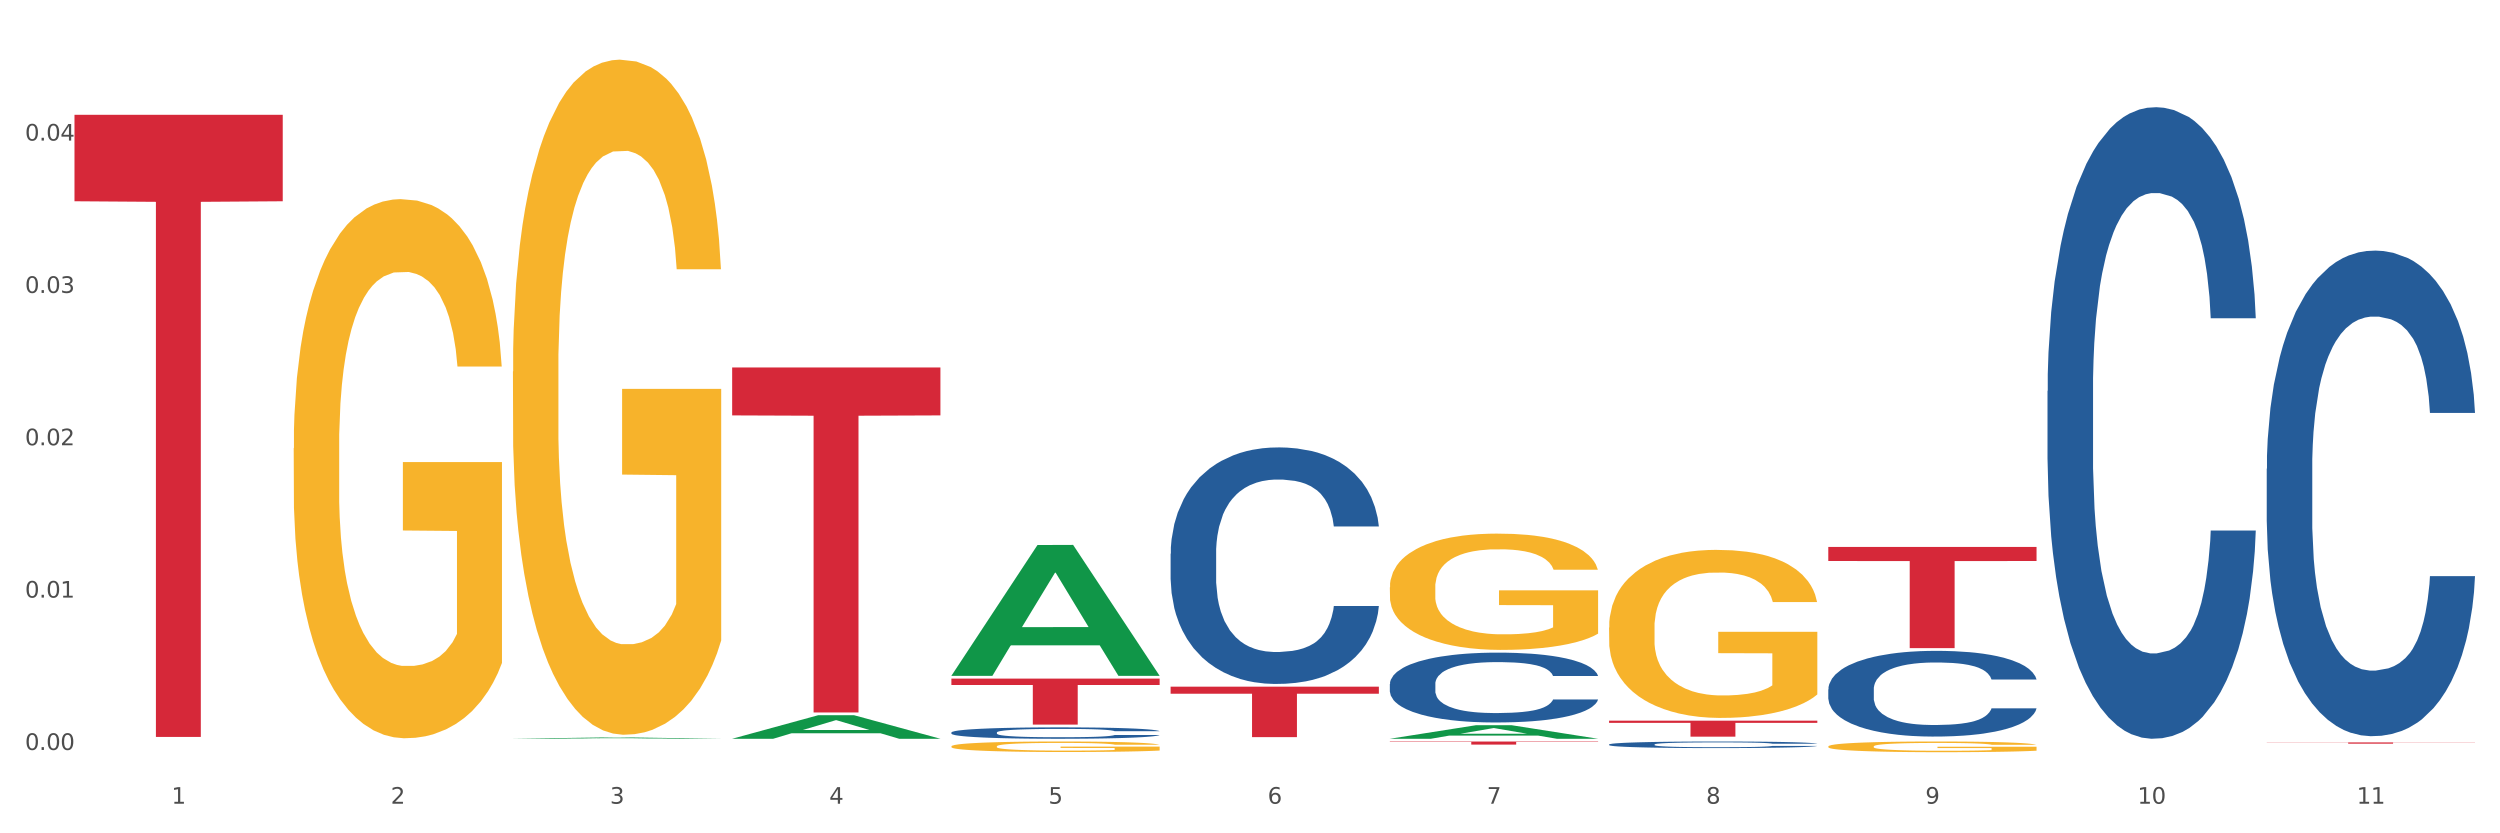 <?xml version="1.0" encoding="utf-8" standalone="no"?>
<!DOCTYPE svg PUBLIC "-//W3C//DTD SVG 1.1//EN"
  "http://www.w3.org/Graphics/SVG/1.1/DTD/svg11.dtd">
<svg xmlns:xlink="http://www.w3.org/1999/xlink" width="1080pt" height="360pt" viewBox="0 0 1080 360" xmlns="http://www.w3.org/2000/svg" version="1.1">
 <rect x="0" y="0" width="1080" height="360" fill="#333333" stroke="none"/>
 <defs>
  <style type="text/css">*{stroke-linejoin: round; stroke-linecap: butt}</style>
 </defs>
 <g id="figure_1">
  <g id="patch_1">
   <path d="M 0 360 
L 1080 360 
L 1080 0 
L 0 0 
z
" style="fill: #ffffff; stroke: #ffffff; stroke-linejoin: miter"/>
  </g>
  <g id="axes_1">
   <g id="matplotlib.axis_1">
    <g id="xtick_1">
     <g id="text_1">
      <!-- 1 -->
      <g style="fill: #4d4d4d" transform="translate(74.106 347.204) scale(0.096 -0.096)">
       <defs>
        <path id="DejaVuSans-31" d="M 794 531 
L 1825 531 
L 1825 4091 
L 703 3866 
L 703 4441 
L 1819 4666 
L 2450 4666 
L 2450 531 
L 3481 531 
L 3481 0 
L 794 0 
L 794 531 
z
" transform="scale(0.016)"/>
       </defs>
       <use xlink:href="#DejaVuSans-31"/>
      </g>
     </g>
    </g>
    <g id="xtick_2">
     <g id="text_2">
      <!-- 2 -->
      <g style="fill: #4d4d4d" transform="translate(168.812 347.204) scale(0.096 -0.096)">
       <defs>
        <path id="DejaVuSans-32" d="M 1228 531 
L 3431 531 
L 3431 0 
L 469 0 
L 469 531 
Q 828 903 1448 1529 
Q 2069 2156 2228 2338 
Q 2531 2678 2651 2914 
Q 2772 3150 2772 3378 
Q 2772 3750 2511 3984 
Q 2250 4219 1831 4219 
Q 1534 4219 1204 4116 
Q 875 4013 500 3803 
L 500 4441 
Q 881 4594 1212 4672 
Q 1544 4750 1819 4750 
Q 2544 4750 2975 4387 
Q 3406 4025 3406 3419 
Q 3406 3131 3298 2873 
Q 3191 2616 2906 2266 
Q 2828 2175 2409 1742 
Q 1991 1309 1228 531 
z
" transform="scale(0.016)"/>
       </defs>
       <use xlink:href="#DejaVuSans-32"/>
      </g>
     </g>
    </g>
    <g id="xtick_3">
     <g id="text_3">
      <!-- 3 -->
      <g style="fill: #4d4d4d" transform="translate(263.517 347.204) scale(0.096 -0.096)">
       <defs>
        <path id="DejaVuSans-33" d="M 2597 2516 
Q 3050 2419 3304 2112 
Q 3559 1806 3559 1356 
Q 3559 666 3084 287 
Q 2609 -91 1734 -91 
Q 1441 -91 1130 -33 
Q 819 25 488 141 
L 488 750 
Q 750 597 1062 519 
Q 1375 441 1716 441 
Q 2309 441 2620 675 
Q 2931 909 2931 1356 
Q 2931 1769 2642 2001 
Q 2353 2234 1838 2234 
L 1294 2234 
L 1294 2753 
L 1863 2753 
Q 2328 2753 2575 2939 
Q 2822 3125 2822 3475 
Q 2822 3834 2567 4026 
Q 2313 4219 1838 4219 
Q 1578 4219 1281 4162 
Q 984 4106 628 3988 
L 628 4550 
Q 988 4650 1302 4700 
Q 1616 4750 1894 4750 
Q 2613 4750 3031 4423 
Q 3450 4097 3450 3541 
Q 3450 3153 3228 2886 
Q 3006 2619 2597 2516 
z
" transform="scale(0.016)"/>
       </defs>
       <use xlink:href="#DejaVuSans-33"/>
      </g>
     </g>
    </g>
    <g id="xtick_4">
     <g id="text_4">
      <!-- 4 -->
      <g style="fill: #4d4d4d" transform="translate(358.223 347.204) scale(0.096 -0.096)">
       <defs>
        <path id="DejaVuSans-34" d="M 2419 4116 
L 825 1625 
L 2419 1625 
L 2419 4116 
z
M 2253 4666 
L 3047 4666 
L 3047 1625 
L 3713 1625 
L 3713 1100 
L 3047 1100 
L 3047 0 
L 2419 0 
L 2419 1100 
L 313 1100 
L 313 1709 
L 2253 4666 
z
" transform="scale(0.016)"/>
       </defs>
       <use xlink:href="#DejaVuSans-34"/>
      </g>
     </g>
    </g>
    <g id="xtick_5">
     <g id="text_5">
      <!-- 5 -->
      <g style="fill: #4d4d4d" transform="translate(452.928 347.204) scale(0.096 -0.096)">
       <defs>
        <path id="DejaVuSans-35" d="M 691 4666 
L 3169 4666 
L 3169 4134 
L 1269 4134 
L 1269 2991 
Q 1406 3038 1543 3061 
Q 1681 3084 1819 3084 
Q 2600 3084 3056 2656 
Q 3513 2228 3513 1497 
Q 3513 744 3044 326 
Q 2575 -91 1722 -91 
Q 1428 -91 1123 -41 
Q 819 9 494 109 
L 494 744 
Q 775 591 1075 516 
Q 1375 441 1709 441 
Q 2250 441 2565 725 
Q 2881 1009 2881 1497 
Q 2881 1984 2565 2268 
Q 2250 2553 1709 2553 
Q 1456 2553 1204 2497 
Q 953 2441 691 2322 
L 691 4666 
z
" transform="scale(0.016)"/>
       </defs>
       <use xlink:href="#DejaVuSans-35"/>
      </g>
     </g>
    </g>
    <g id="xtick_6">
     <g id="text_6">
      <!-- 6 -->
      <g style="fill: #4d4d4d" transform="translate(547.634 347.204) scale(0.096 -0.096)">
       <defs>
        <path id="DejaVuSans-36" d="M 2113 2584 
Q 1688 2584 1439 2293 
Q 1191 2003 1191 1497 
Q 1191 994 1439 701 
Q 1688 409 2113 409 
Q 2538 409 2786 701 
Q 3034 994 3034 1497 
Q 3034 2003 2786 2293 
Q 2538 2584 2113 2584 
z
M 3366 4563 
L 3366 3988 
Q 3128 4100 2886 4159 
Q 2644 4219 2406 4219 
Q 1781 4219 1451 3797 
Q 1122 3375 1075 2522 
Q 1259 2794 1537 2939 
Q 1816 3084 2150 3084 
Q 2853 3084 3261 2657 
Q 3669 2231 3669 1497 
Q 3669 778 3244 343 
Q 2819 -91 2113 -91 
Q 1303 -91 875 529 
Q 447 1150 447 2328 
Q 447 3434 972 4092 
Q 1497 4750 2381 4750 
Q 2619 4750 2861 4703 
Q 3103 4656 3366 4563 
z
" transform="scale(0.016)"/>
       </defs>
       <use xlink:href="#DejaVuSans-36"/>
      </g>
     </g>
    </g>
    <g id="xtick_7">
     <g id="text_7">
      <!-- 7 -->
      <g style="fill: #4d4d4d" transform="translate(642.339 347.204) scale(0.096 -0.096)">
       <defs>
        <path id="DejaVuSans-37" d="M 525 4666 
L 3525 4666 
L 3525 4397 
L 1831 0 
L 1172 0 
L 2766 4134 
L 525 4134 
L 525 4666 
z
" transform="scale(0.016)"/>
       </defs>
       <use xlink:href="#DejaVuSans-37"/>
      </g>
     </g>
    </g>
    <g id="xtick_8">
     <g id="text_8">
      <!-- 8 -->
      <g style="fill: #4d4d4d" transform="translate(737.044 347.204) scale(0.096 -0.096)">
       <defs>
        <path id="DejaVuSans-38" d="M 2034 2216 
Q 1584 2216 1326 1975 
Q 1069 1734 1069 1313 
Q 1069 891 1326 650 
Q 1584 409 2034 409 
Q 2484 409 2743 651 
Q 3003 894 3003 1313 
Q 3003 1734 2745 1975 
Q 2488 2216 2034 2216 
z
M 1403 2484 
Q 997 2584 770 2862 
Q 544 3141 544 3541 
Q 544 4100 942 4425 
Q 1341 4750 2034 4750 
Q 2731 4750 3128 4425 
Q 3525 4100 3525 3541 
Q 3525 3141 3298 2862 
Q 3072 2584 2669 2484 
Q 3125 2378 3379 2068 
Q 3634 1759 3634 1313 
Q 3634 634 3220 271 
Q 2806 -91 2034 -91 
Q 1263 -91 848 271 
Q 434 634 434 1313 
Q 434 1759 690 2068 
Q 947 2378 1403 2484 
z
M 1172 3481 
Q 1172 3119 1398 2916 
Q 1625 2713 2034 2713 
Q 2441 2713 2670 2916 
Q 2900 3119 2900 3481 
Q 2900 3844 2670 4047 
Q 2441 4250 2034 4250 
Q 1625 4250 1398 4047 
Q 1172 3844 1172 3481 
z
" transform="scale(0.016)"/>
       </defs>
       <use xlink:href="#DejaVuSans-38"/>
      </g>
     </g>
    </g>
    <g id="xtick_9">
     <g id="text_9">
      <!-- 9 -->
      <g style="fill: #4d4d4d" transform="translate(831.75 347.204) scale(0.096 -0.096)">
       <defs>
        <path id="DejaVuSans-39" d="M 703 97 
L 703 672 
Q 941 559 1184 500 
Q 1428 441 1663 441 
Q 2288 441 2617 861 
Q 2947 1281 2994 2138 
Q 2813 1869 2534 1725 
Q 2256 1581 1919 1581 
Q 1219 1581 811 2004 
Q 403 2428 403 3163 
Q 403 3881 828 4315 
Q 1253 4750 1959 4750 
Q 2769 4750 3195 4129 
Q 3622 3509 3622 2328 
Q 3622 1225 3098 567 
Q 2575 -91 1691 -91 
Q 1453 -91 1209 -44 
Q 966 3 703 97 
z
M 1959 2075 
Q 2384 2075 2632 2365 
Q 2881 2656 2881 3163 
Q 2881 3666 2632 3958 
Q 2384 4250 1959 4250 
Q 1534 4250 1286 3958 
Q 1038 3666 1038 3163 
Q 1038 2656 1286 2365 
Q 1534 2075 1959 2075 
z
" transform="scale(0.016)"/>
       </defs>
       <use xlink:href="#DejaVuSans-39"/>
      </g>
     </g>
    </g>
    <g id="xtick_10">
     <g id="text_10">
      <!-- 10 -->
      <g style="fill: #4d4d4d" transform="translate(923.401 347.204) scale(0.096 -0.096)">
       <defs>
        <path id="DejaVuSans-30" d="M 2034 4250 
Q 1547 4250 1301 3770 
Q 1056 3291 1056 2328 
Q 1056 1369 1301 889 
Q 1547 409 2034 409 
Q 2525 409 2770 889 
Q 3016 1369 3016 2328 
Q 3016 3291 2770 3770 
Q 2525 4250 2034 4250 
z
M 2034 4750 
Q 2819 4750 3233 4129 
Q 3647 3509 3647 2328 
Q 3647 1150 3233 529 
Q 2819 -91 2034 -91 
Q 1250 -91 836 529 
Q 422 1150 422 2328 
Q 422 3509 836 4129 
Q 1250 4750 2034 4750 
z
" transform="scale(0.016)"/>
       </defs>
       <use xlink:href="#DejaVuSans-31"/>
       <use xlink:href="#DejaVuSans-30" transform="translate(63.623 0)"/>
      </g>
     </g>
    </g>
    <g id="xtick_11">
     <g id="text_11">
      <!-- 11 -->
      <g style="fill: #4d4d4d" transform="translate(1018.107 347.204) scale(0.096 -0.096)">
       <use xlink:href="#DejaVuSans-31"/>
       <use xlink:href="#DejaVuSans-31" transform="translate(63.623 0)"/>
      </g>
     </g>
    </g>
    <g id="xtick_12"/>
    <g id="xtick_13"/>
    <g id="xtick_14"/>
    <g id="xtick_15"/>
    <g id="xtick_16"/>
    <g id="xtick_17"/>
    <g id="xtick_18"/>
    <g id="xtick_19"/>
    <g id="xtick_20"/>
    <g id="xtick_21"/>
   </g>
   <g id="matplotlib.axis_2">
    <g id="ytick_1">
     <g id="text_12">
      <!-- 0.00 -->
      <g style="fill: #4d4d4d" transform="translate(10.8 323.976) scale(0.096 -0.096)">
       <defs>
        <path id="DejaVuSans-2e" d="M 684 794 
L 1344 794 
L 1344 0 
L 684 0 
L 684 794 
z
" transform="scale(0.016)"/>
       </defs>
       <use xlink:href="#DejaVuSans-30"/>
       <use xlink:href="#DejaVuSans-2e" transform="translate(63.623 0)"/>
       <use xlink:href="#DejaVuSans-30" transform="translate(95.41 0)"/>
       <use xlink:href="#DejaVuSans-30" transform="translate(159.033 0)"/>
      </g>
     </g>
    </g>
    <g id="ytick_2">
     <g id="text_13">
      <!-- 0.01 -->
      <g style="fill: #4d4d4d" transform="translate(10.8 258.166) scale(0.096 -0.096)">
       <use xlink:href="#DejaVuSans-30"/>
       <use xlink:href="#DejaVuSans-2e" transform="translate(63.623 0)"/>
       <use xlink:href="#DejaVuSans-30" transform="translate(95.41 0)"/>
       <use xlink:href="#DejaVuSans-31" transform="translate(159.033 0)"/>
      </g>
     </g>
    </g>
    <g id="ytick_3">
     <g id="text_14">
      <!-- 0.02 -->
      <g style="fill: #4d4d4d" transform="translate(10.8 192.355) scale(0.096 -0.096)">
       <use xlink:href="#DejaVuSans-30"/>
       <use xlink:href="#DejaVuSans-2e" transform="translate(63.623 0)"/>
       <use xlink:href="#DejaVuSans-30" transform="translate(95.41 0)"/>
       <use xlink:href="#DejaVuSans-32" transform="translate(159.033 0)"/>
      </g>
     </g>
    </g>
    <g id="ytick_4">
     <g id="text_15">
      <!-- 0.03 -->
      <g style="fill: #4d4d4d" transform="translate(10.8 126.544) scale(0.096 -0.096)">
       <use xlink:href="#DejaVuSans-30"/>
       <use xlink:href="#DejaVuSans-2e" transform="translate(63.623 0)"/>
       <use xlink:href="#DejaVuSans-30" transform="translate(95.41 0)"/>
       <use xlink:href="#DejaVuSans-33" transform="translate(159.033 0)"/>
      </g>
     </g>
    </g>
    <g id="ytick_5">
     <g id="text_16">
      <!-- 0.04 -->
      <g style="fill: #4d4d4d" transform="translate(10.8 60.734) scale(0.096 -0.096)">
       <use xlink:href="#DejaVuSans-30"/>
       <use xlink:href="#DejaVuSans-2e" transform="translate(63.623 0)"/>
       <use xlink:href="#DejaVuSans-30" transform="translate(95.41 0)"/>
       <use xlink:href="#DejaVuSans-34" transform="translate(159.033 0)"/>
      </g>
     </g>
    </g>
    <g id="ytick_6"/>
    <g id="ytick_7"/>
    <g id="ytick_8"/>
    <g id="ytick_9"/>
    <g id="ytick_10"/>
   </g>
   <g id="PolyCollection_1">
    <path d="M 221.586 319.15 
L 221.679 319.149 
L 258.78 318.6 
L 274.177 318.599 
L 311.556 319.151 
L 293.748 319.151 
L 285.678 319.022 
L 247.371 319.022 
L 247.093 319.025 
L 239.302 319.151 
L 221.586 319.151 
L 221.586 319.15 
L 252.194 318.946 
L 280.855 318.945 
L 266.664 318.717 
L 266.478 318.716 
L 266.293 318.717 
L 252.102 318.945 
L 252.194 318.946 
L 221.586 319.15 
z
" clip-path="url(#pe13691f05a)" style="fill: #109648"/>
    <path d="M 410.997 293.146 
L 500.967 293.146 
L 500.967 295.91 
L 465.576 295.929 
L 465.576 313.038 
L 446.175 313.038 
L 446.175 295.929 
L 410.997 295.91 
L 410.997 293.164 
L 410.997 293.146 
z
" clip-path="url(#pe13691f05a)" style="fill: #d62839"/>
    <path d="M 505.702 296.651 
L 595.673 296.651 
L 595.673 299.679 
L 560.281 299.699 
L 560.281 318.438 
L 540.88 318.438 
L 540.88 299.699 
L 505.702 299.679 
L 505.702 296.671 
L 505.702 296.651 
z
" clip-path="url(#pe13691f05a)" style="fill: #d62839"/>
    <path d="M 600.408 320.329 
L 690.378 320.329 
L 690.378 320.517 
L 654.987 320.518 
L 654.987 321.682 
L 635.586 321.682 
L 635.586 320.518 
L 600.408 320.517 
L 600.408 320.33 
L 600.408 320.329 
z
" clip-path="url(#pe13691f05a)" style="fill: #d62839"/>
    <path d="M 695.113 311.324 
L 785.084 311.324 
L 785.084 312.285 
L 749.692 312.292 
L 749.692 318.243 
L 730.291 318.243 
L 730.291 312.292 
L 695.113 312.285 
L 695.113 311.33 
L 695.113 311.324 
z
" clip-path="url(#pe13691f05a)" style="fill: #d62839"/>
    <path d="M 789.819 236.277 
L 879.789 236.277 
L 879.789 242.352 
L 844.398 242.393 
L 844.398 279.987 
L 824.997 279.987 
L 824.997 242.393 
L 789.819 242.352 
L 789.819 236.318 
L 789.819 236.277 
z
" clip-path="url(#pe13691f05a)" style="fill: #d62839"/>
    <path d="M 979.23 320.724 
L 1069.2 320.724 
L 1069.2 320.8 
L 1033.809 320.8 
L 1033.809 321.267 
L 1014.408 321.267 
L 1014.408 320.8 
L 979.23 320.8 
L 979.23 320.725 
L 979.23 320.724 
z
" clip-path="url(#pe13691f05a)" style="fill: #d62839"/>
    <path d="M 789.819 322.464 
L 789.925 322.46 
L 789.925 322.308 
L 790.138 322.177 
L 791.2 321.861 
L 792.793 321.599 
L 793.962 321.46 
L 795.13 321.346 
L 796.511 321.232 
L 798.21 321.114 
L 801.291 320.941 
L 803.203 320.852 
L 805.54 320.76 
L 809.789 320.625 
L 812.869 320.549 
L 816.056 320.485 
L 821.261 320.409 
L 824.66 320.376 
L 828.271 320.35 
L 832.626 320.333 
L 835.919 320.329 
L 843.142 320.342 
L 849.303 320.38 
L 852.277 320.409 
L 856.101 320.46 
L 858.12 320.494 
L 861.413 320.561 
L 864.812 320.65 
L 867.149 320.726 
L 870.654 320.869 
L 873.309 321.013 
L 875.753 321.19 
L 877.027 321.312 
L 877.983 321.426 
L 878.833 321.557 
L 879.683 321.764 
L 860.563 321.764 
L 859.819 321.616 
L 858.651 321.477 
L 856.951 321.342 
L 855.464 321.257 
L 852.915 321.152 
L 850.578 321.084 
L 848.135 321.034 
L 845.161 320.992 
L 842.824 320.971 
L 839.531 320.954 
L 833.051 320.958 
L 828.696 320.992 
L 825.722 321.034 
L 823.81 321.072 
L 822.11 321.114 
L 820.198 321.173 
L 817.968 321.262 
L 816.374 321.342 
L 814.781 321.443 
L 813.506 321.544 
L 812.338 321.663 
L 811.382 321.789 
L 810.638 321.92 
L 810.001 322.08 
L 809.47 322.346 
L 809.47 322.924 
L 809.682 323.055 
L 810.213 323.228 
L 810.851 323.359 
L 811.913 323.515 
L 812.869 323.62 
L 814.675 323.772 
L 816.693 323.899 
L 818.286 323.979 
L 819.88 324.047 
L 822.641 324.139 
L 825.722 324.215 
L 828.377 324.262 
L 831.989 324.304 
L 834.432 324.321 
L 836.557 324.329 
L 841.761 324.329 
L 845.479 324.317 
L 849.622 324.287 
L 852.809 324.249 
L 855.464 324.203 
L 858.438 324.127 
L 860.35 324.055 
L 860.35 323.173 
L 836.981 323.169 
L 836.981 322.582 
L 879.789 322.582 
L 879.789 324.304 
L 877.983 324.393 
L 875.965 324.473 
L 873.841 324.544 
L 870.654 324.633 
L 866.83 324.717 
L 863.431 324.777 
L 859.819 324.827 
L 855.57 324.874 
L 850.047 324.916 
L 846.648 324.933 
L 842.399 324.945 
L 837.406 324.95 
L 833.051 324.941 
L 828.802 324.92 
L 824.341 324.882 
L 819.986 324.827 
L 816.693 324.772 
L 813.4 324.705 
L 809.895 324.616 
L 807.133 324.532 
L 805.009 324.456 
L 802.672 324.359 
L 800.122 324.232 
L 798.21 324.118 
L 796.511 324 
L 794.705 323.848 
L 793.43 323.717 
L 792.156 323.553 
L 791.412 323.43 
L 790.562 323.241 
L 789.925 322.975 
L 789.819 322.464 
z
" clip-path="url(#pe13691f05a)" style="fill: #f7b32b"/>
    <path d="M 695.113 271.092 
L 695.22 271.026 
L 695.22 268.639 
L 695.432 266.583 
L 696.494 261.61 
L 698.088 257.499 
L 699.256 255.311 
L 700.424 253.521 
L 701.805 251.731 
L 703.505 249.874 
L 706.585 247.156 
L 708.497 245.763 
L 710.834 244.305 
L 715.083 242.183 
L 718.164 240.989 
L 721.35 239.995 
L 726.555 238.801 
L 729.954 238.271 
L 733.566 237.873 
L 737.921 237.608 
L 741.214 237.541 
L 748.437 237.74 
L 754.598 238.337 
L 757.572 238.801 
L 761.396 239.597 
L 763.414 240.127 
L 766.707 241.188 
L 770.106 242.581 
L 772.443 243.774 
L 775.948 246.028 
L 778.604 248.283 
L 781.047 251.068 
L 782.322 252.991 
L 783.278 254.781 
L 784.128 256.836 
L 784.977 260.085 
L 765.857 260.085 
L 765.114 257.764 
L 763.945 255.576 
L 762.246 253.455 
L 760.759 252.129 
L 758.209 250.471 
L 755.872 249.41 
L 753.429 248.614 
L 750.455 247.951 
L 748.118 247.62 
L 744.825 247.355 
L 738.346 247.421 
L 733.991 247.951 
L 731.016 248.614 
L 729.104 249.211 
L 727.405 249.874 
L 725.493 250.802 
L 723.262 252.195 
L 721.669 253.455 
L 720.076 255.046 
L 718.801 256.637 
L 717.632 258.494 
L 716.676 260.483 
L 715.933 262.538 
L 715.296 265.058 
L 714.764 269.235 
L 714.764 278.319 
L 714.977 280.375 
L 715.508 283.093 
L 716.145 285.148 
L 717.208 287.602 
L 718.164 289.259 
L 719.969 291.646 
L 721.988 293.636 
L 723.581 294.895 
L 725.174 295.956 
L 727.936 297.415 
L 731.016 298.608 
L 733.672 299.338 
L 737.284 300.001 
L 739.727 300.266 
L 741.851 300.399 
L 747.056 300.399 
L 750.774 300.2 
L 754.916 299.736 
L 758.103 299.139 
L 760.759 298.409 
L 763.733 297.216 
L 765.645 296.089 
L 765.645 282.231 
L 742.276 282.165 
L 742.276 272.948 
L 785.084 272.948 
L 785.084 300.001 
L 783.278 301.393 
L 781.26 302.653 
L 779.135 303.78 
L 775.948 305.173 
L 772.124 306.499 
L 768.725 307.427 
L 765.114 308.223 
L 760.865 308.952 
L 755.341 309.615 
L 751.942 309.88 
L 747.693 310.079 
L 742.701 310.145 
L 738.346 310.013 
L 734.097 309.681 
L 729.636 309.085 
L 725.28 308.223 
L 721.988 307.361 
L 718.695 306.3 
L 715.189 304.907 
L 712.428 303.581 
L 710.303 302.388 
L 707.966 300.863 
L 705.417 298.874 
L 703.505 297.083 
L 701.805 295.227 
L 700 292.84 
L 698.725 290.784 
L 697.45 288.199 
L 696.707 286.276 
L 695.857 283.292 
L 695.22 279.115 
L 695.113 271.092 
z
" clip-path="url(#pe13691f05a)" style="fill: #f7b32b"/>
    <path d="M 600.408 253.735 
L 600.514 253.69 
L 600.514 252.038 
L 600.727 250.616 
L 601.789 247.175 
L 603.382 244.33 
L 604.551 242.816 
L 605.719 241.577 
L 607.1 240.339 
L 608.799 239.054 
L 611.88 237.173 
L 613.792 236.209 
L 616.129 235.2 
L 620.378 233.732 
L 623.458 232.906 
L 626.645 232.218 
L 631.85 231.392 
L 635.249 231.025 
L 638.86 230.75 
L 643.215 230.566 
L 646.508 230.52 
L 653.731 230.658 
L 659.892 231.071 
L 662.867 231.392 
L 666.691 231.943 
L 668.709 232.31 
L 672.002 233.044 
L 675.401 234.007 
L 677.738 234.833 
L 681.243 236.393 
L 683.899 237.953 
L 686.342 239.88 
L 687.616 241.21 
L 688.572 242.449 
L 689.422 243.871 
L 690.272 246.119 
L 671.152 246.119 
L 670.408 244.514 
L 669.24 243 
L 667.54 241.531 
L 666.053 240.614 
L 663.504 239.467 
L 661.167 238.733 
L 658.724 238.182 
L 655.75 237.723 
L 653.413 237.494 
L 650.12 237.311 
L 643.64 237.356 
L 639.285 237.723 
L 636.311 238.182 
L 634.399 238.595 
L 632.699 239.054 
L 630.787 239.696 
L 628.557 240.66 
L 626.963 241.531 
L 625.37 242.633 
L 624.095 243.734 
L 622.927 245.018 
L 621.971 246.395 
L 621.227 247.817 
L 620.59 249.56 
L 620.059 252.451 
L 620.059 258.736 
L 620.271 260.159 
L 620.803 262.04 
L 621.44 263.462 
L 622.502 265.159 
L 623.458 266.306 
L 625.264 267.958 
L 627.282 269.335 
L 628.875 270.206 
L 630.469 270.94 
L 633.231 271.95 
L 636.311 272.775 
L 638.967 273.28 
L 642.578 273.739 
L 645.021 273.922 
L 647.146 274.014 
L 652.351 274.014 
L 656.068 273.877 
L 660.211 273.555 
L 663.398 273.143 
L 666.053 272.638 
L 669.027 271.812 
L 670.939 271.032 
L 670.939 261.443 
L 647.571 261.397 
L 647.571 255.02 
L 690.378 255.02 
L 690.378 273.739 
L 688.572 274.702 
L 686.554 275.574 
L 684.43 276.354 
L 681.243 277.318 
L 677.419 278.235 
L 674.02 278.877 
L 670.408 279.428 
L 666.159 279.933 
L 660.636 280.391 
L 657.237 280.575 
L 652.988 280.713 
L 647.995 280.759 
L 643.64 280.667 
L 639.391 280.437 
L 634.93 280.024 
L 630.575 279.428 
L 627.282 278.832 
L 623.989 278.098 
L 620.484 277.134 
L 617.722 276.216 
L 615.598 275.391 
L 613.261 274.335 
L 610.711 272.959 
L 608.799 271.72 
L 607.1 270.436 
L 605.294 268.784 
L 604.019 267.362 
L 602.745 265.572 
L 602.001 264.242 
L 601.151 262.177 
L 600.514 259.287 
L 600.408 253.735 
z
" clip-path="url(#pe13691f05a)" style="fill: #f7b32b"/>
    <path d="M 410.997 322.428 
L 411.103 322.424 
L 411.103 322.274 
L 411.316 322.146 
L 412.378 321.835 
L 413.971 321.578 
L 415.14 321.441 
L 416.308 321.329 
L 417.689 321.217 
L 419.388 321.101 
L 422.469 320.931 
L 424.381 320.844 
L 426.718 320.752 
L 430.967 320.62 
L 434.047 320.545 
L 437.234 320.483 
L 442.439 320.408 
L 445.838 320.375 
L 449.449 320.35 
L 453.804 320.333 
L 457.097 320.329 
L 464.32 320.342 
L 470.481 320.379 
L 473.456 320.408 
L 477.28 320.458 
L 479.298 320.491 
L 482.591 320.557 
L 485.99 320.644 
L 488.327 320.719 
L 491.832 320.86 
L 494.488 321.001 
L 496.931 321.175 
L 498.205 321.296 
L 499.161 321.408 
L 500.011 321.536 
L 500.861 321.739 
L 481.741 321.739 
L 480.997 321.594 
L 479.829 321.457 
L 478.129 321.325 
L 476.642 321.242 
L 474.093 321.138 
L 471.756 321.072 
L 469.313 321.022 
L 466.339 320.98 
L 464.002 320.96 
L 460.709 320.943 
L 454.229 320.947 
L 449.874 320.98 
L 446.9 321.022 
L 444.988 321.059 
L 443.288 321.101 
L 441.376 321.159 
L 439.146 321.246 
L 437.552 321.325 
L 435.959 321.424 
L 434.684 321.524 
L 433.516 321.64 
L 432.56 321.764 
L 431.816 321.893 
L 431.179 322.05 
L 430.648 322.312 
L 430.648 322.88 
L 430.86 323.009 
L 431.392 323.179 
L 432.029 323.307 
L 433.091 323.461 
L 434.047 323.564 
L 435.853 323.714 
L 437.871 323.838 
L 439.464 323.917 
L 441.058 323.983 
L 443.82 324.074 
L 446.9 324.149 
L 449.556 324.195 
L 453.167 324.236 
L 455.61 324.253 
L 457.735 324.261 
L 462.94 324.261 
L 466.657 324.249 
L 470.8 324.22 
L 473.987 324.182 
L 476.642 324.137 
L 479.616 324.062 
L 481.528 323.991 
L 481.528 323.125 
L 458.16 323.12 
L 458.16 322.544 
L 500.967 322.544 
L 500.967 324.236 
L 499.161 324.323 
L 497.143 324.402 
L 495.019 324.473 
L 491.832 324.56 
L 488.008 324.643 
L 484.609 324.701 
L 480.997 324.75 
L 476.748 324.796 
L 471.225 324.838 
L 467.826 324.854 
L 463.577 324.867 
L 458.584 324.871 
L 454.229 324.862 
L 449.98 324.842 
L 445.519 324.804 
L 441.164 324.75 
L 437.871 324.697 
L 434.578 324.63 
L 431.073 324.543 
L 428.311 324.46 
L 426.187 324.385 
L 423.85 324.29 
L 421.3 324.166 
L 419.388 324.054 
L 417.689 323.938 
L 415.883 323.788 
L 414.608 323.66 
L 413.334 323.498 
L 412.59 323.378 
L 411.74 323.191 
L 411.103 322.93 
L 410.997 322.428 
z
" clip-path="url(#pe13691f05a)" style="fill: #f7b32b"/>
    <path d="M 221.586 160.536 
L 221.692 160.27 
L 221.692 150.681 
L 221.905 142.424 
L 222.967 122.447 
L 224.56 105.933 
L 225.729 97.143 
L 226.897 89.952 
L 228.278 82.76 
L 229.978 75.302 
L 233.058 64.381 
L 234.97 58.788 
L 237.307 52.928 
L 241.556 44.405 
L 244.636 39.61 
L 247.823 35.615 
L 253.028 30.82 
L 256.427 28.689 
L 260.038 27.091 
L 264.394 26.026 
L 267.686 25.759 
L 274.91 26.559 
L 281.07 28.956 
L 284.045 30.82 
L 287.869 34.017 
L 289.887 36.147 
L 293.18 40.409 
L 296.579 46.003 
L 298.916 50.797 
L 302.421 59.853 
L 305.077 68.909 
L 307.52 80.096 
L 308.794 87.821 
L 309.75 95.012 
L 310.6 103.269 
L 311.45 116.321 
L 292.33 116.321 
L 291.586 106.999 
L 290.418 98.209 
L 288.718 89.685 
L 287.231 84.358 
L 284.682 77.699 
L 282.345 73.437 
L 279.902 70.241 
L 276.928 67.578 
L 274.591 66.246 
L 271.298 65.18 
L 264.818 65.447 
L 260.463 67.578 
L 257.489 70.241 
L 255.577 72.638 
L 253.878 75.302 
L 251.966 79.031 
L 249.735 84.624 
L 248.142 89.685 
L 246.548 96.078 
L 245.274 102.47 
L 244.105 109.928 
L 243.149 117.919 
L 242.406 126.176 
L 241.768 136.298 
L 241.237 153.078 
L 241.237 189.569 
L 241.45 197.826 
L 241.981 208.747 
L 242.618 217.004 
L 243.68 226.859 
L 244.636 233.518 
L 246.442 243.107 
L 248.46 251.098 
L 250.054 256.159 
L 251.647 260.42 
L 254.409 266.28 
L 257.489 271.075 
L 260.145 274.005 
L 263.756 276.668 
L 266.199 277.734 
L 268.324 278.266 
L 273.529 278.266 
L 277.246 277.467 
L 281.389 275.603 
L 284.576 273.206 
L 287.231 270.276 
L 290.206 265.481 
L 292.118 260.953 
L 292.118 205.284 
L 268.749 205.018 
L 268.749 167.994 
L 311.556 167.994 
L 311.556 276.668 
L 309.75 282.262 
L 307.732 287.322 
L 305.608 291.851 
L 302.421 297.444 
L 298.597 302.771 
L 295.198 306.5 
L 291.586 309.696 
L 287.338 312.626 
L 281.814 315.29 
L 278.415 316.355 
L 274.166 317.154 
L 269.174 317.421 
L 264.818 316.888 
L 260.57 315.556 
L 256.108 313.159 
L 251.753 309.696 
L 248.46 306.234 
L 245.167 301.972 
L 241.662 296.379 
L 238.9 291.051 
L 236.776 286.257 
L 234.439 280.131 
L 231.89 272.14 
L 229.978 264.948 
L 228.278 257.49 
L 226.472 247.902 
L 225.198 239.644 
L 223.923 229.257 
L 223.179 221.532 
L 222.33 209.546 
L 221.692 192.766 
L 221.586 160.536 
z
" clip-path="url(#pe13691f05a)" style="fill: #f7b32b"/>
    <path d="M 316.291 158.741 
L 406.262 158.741 
L 406.262 179.452 
L 370.871 179.592 
L 370.871 307.777 
L 351.469 307.777 
L 351.469 179.592 
L 316.291 179.452 
L 316.291 158.881 
L 316.291 158.741 
z
" clip-path="url(#pe13691f05a)" style="fill: #d62839"/>
    <path d="M 410.997 316.434 
L 411.103 316.429 
L 411.103 316.303 
L 411.422 316.132 
L 412.592 315.816 
L 414.081 315.577 
L 416.633 315.298 
L 418.016 315.181 
L 419.824 315.05 
L 423.546 314.838 
L 427.8 314.658 
L 430.778 314.559 
L 433.011 314.496 
L 438.009 314.383 
L 440.881 314.334 
L 443.858 314.293 
L 446.411 314.266 
L 450.665 314.234 
L 454.068 314.221 
L 458.003 314.216 
L 461.299 314.221 
L 465.66 314.239 
L 472.041 314.293 
L 474.487 314.325 
L 477.783 314.379 
L 481.186 314.451 
L 483.951 314.523 
L 487.142 314.627 
L 490.439 314.762 
L 493.629 314.933 
L 495.862 315.091 
L 497.67 315.257 
L 499.266 315.46 
L 500.435 315.681 
L 500.967 315.866 
L 481.505 315.866 
L 480.974 315.699 
L 479.91 315.519 
L 478.847 315.397 
L 477.677 315.298 
L 475.869 315.185 
L 474.274 315.113 
L 471.615 315.028 
L 469.169 314.974 
L 467.149 314.942 
L 464.703 314.915 
L 459.491 314.888 
L 455.769 314.888 
L 453.43 314.897 
L 450.558 314.919 
L 448.112 314.951 
L 445.241 315.005 
L 443.008 315.064 
L 440.774 315.14 
L 439.498 315.194 
L 437.584 315.293 
L 436.308 315.375 
L 434.606 315.514 
L 433.649 315.613 
L 431.947 315.87 
L 431.203 316.06 
L 430.884 316.19 
L 430.671 316.334 
L 430.671 317.037 
L 431.309 317.353 
L 431.841 317.488 
L 432.692 317.641 
L 434.287 317.84 
L 436.627 318.033 
L 439.073 318.173 
L 441.093 318.259 
L 443.008 318.322 
L 444.922 318.371 
L 447.262 318.416 
L 449.176 318.443 
L 452.047 318.47 
L 455.45 318.484 
L 458.109 318.484 
L 463.533 318.461 
L 465.979 318.439 
L 468.318 318.407 
L 470.871 318.358 
L 472.891 318.304 
L 474.061 318.263 
L 475.975 318.178 
L 477.464 318.087 
L 478.74 317.984 
L 479.591 317.894 
L 480.548 317.758 
L 481.293 317.605 
L 481.505 317.524 
L 500.967 317.524 
L 500.542 317.686 
L 499.797 317.844 
L 498.308 318.056 
L 497.139 318.178 
L 495.331 318.326 
L 493.416 318.452 
L 490.758 318.592 
L 488.312 318.696 
L 485.759 318.786 
L 482.994 318.867 
L 477.996 318.98 
L 476.188 319.011 
L 472.36 319.065 
L 469.382 319.097 
L 465.022 319.128 
L 460.555 319.146 
L 455.876 319.151 
L 451.728 319.142 
L 447.155 319.115 
L 444.284 319.088 
L 441.093 319.047 
L 437.371 318.984 
L 433.862 318.908 
L 430.565 318.817 
L 427.481 318.714 
L 424.609 318.597 
L 420.887 318.403 
L 418.122 318.214 
L 416.102 318.038 
L 414.719 317.889 
L 413.337 317.7 
L 412.592 317.569 
L 411.422 317.254 
L 410.997 316.961 
L 410.997 316.434 
z
" clip-path="url(#pe13691f05a)" style="fill: #255c99"/>
    <path d="M 505.702 239.195 
L 505.809 239.102 
L 505.809 236.489 
L 506.128 232.942 
L 507.298 226.409 
L 508.786 221.463 
L 511.339 215.677 
L 512.721 213.25 
L 514.529 210.543 
L 518.251 206.157 
L 522.505 202.424 
L 525.483 200.371 
L 527.716 199.064 
L 532.715 196.731 
L 535.586 195.704 
L 538.564 194.864 
L 541.116 194.304 
L 545.37 193.651 
L 548.773 193.371 
L 552.708 193.278 
L 556.005 193.371 
L 560.365 193.744 
L 566.746 194.864 
L 569.192 195.517 
L 572.489 196.637 
L 575.892 198.131 
L 578.657 199.624 
L 581.847 201.771 
L 585.144 204.57 
L 588.335 208.117 
L 590.568 211.383 
L 592.376 214.837 
L 593.971 219.036 
L 595.141 223.609 
L 595.673 227.436 
L 576.211 227.436 
L 575.679 223.983 
L 574.616 220.25 
L 573.552 217.73 
L 572.382 215.677 
L 570.575 213.343 
L 568.979 211.85 
L 566.321 210.077 
L 563.875 208.957 
L 561.854 208.304 
L 559.408 207.744 
L 554.197 207.184 
L 550.475 207.184 
L 548.135 207.37 
L 545.264 207.837 
L 542.818 208.49 
L 539.946 209.61 
L 537.713 210.823 
L 535.48 212.41 
L 534.204 213.53 
L 532.289 215.583 
L 531.013 217.263 
L 529.312 220.156 
L 528.354 222.21 
L 526.653 227.529 
L 525.908 231.449 
L 525.589 234.156 
L 525.377 237.142 
L 525.377 251.702 
L 526.015 258.235 
L 526.547 261.034 
L 527.397 264.208 
L 528.993 268.314 
L 531.332 272.327 
L 533.778 275.22 
L 535.799 276.994 
L 537.713 278.3 
L 539.627 279.327 
L 541.967 280.26 
L 543.881 280.82 
L 546.753 281.38 
L 550.156 281.66 
L 552.814 281.66 
L 558.238 281.193 
L 560.684 280.727 
L 563.024 280.073 
L 565.576 279.047 
L 567.597 277.927 
L 568.767 277.087 
L 570.681 275.314 
L 572.17 273.447 
L 573.446 271.301 
L 574.297 269.434 
L 575.254 266.634 
L 575.998 263.461 
L 576.211 261.781 
L 595.673 261.781 
L 595.247 265.141 
L 594.503 268.407 
L 593.014 272.794 
L 591.844 275.314 
L 590.036 278.394 
L 588.122 281.007 
L 585.463 283.9 
L 583.017 286.047 
L 580.465 287.913 
L 577.7 289.593 
L 572.701 291.926 
L 570.894 292.58 
L 567.065 293.7 
L 564.087 294.353 
L 559.727 295.006 
L 555.26 295.379 
L 550.581 295.473 
L 546.434 295.286 
L 541.861 294.726 
L 538.989 294.166 
L 535.799 293.326 
L 532.077 292.02 
L 528.567 290.433 
L 525.27 288.566 
L 522.186 286.42 
L 519.315 283.993 
L 515.593 279.98 
L 512.828 276.06 
L 510.807 272.421 
L 509.425 269.341 
L 508.042 265.421 
L 507.298 262.714 
L 506.128 256.181 
L 505.702 250.115 
L 505.702 239.195 
z
" clip-path="url(#pe13691f05a)" style="fill: #255c99"/>
    <path d="M 600.408 295.494 
L 600.514 295.467 
L 600.514 294.695 
L 600.833 293.648 
L 602.003 291.719 
L 603.492 290.259 
L 606.044 288.55 
L 607.427 287.834 
L 609.235 287.035 
L 612.957 285.739 
L 617.211 284.637 
L 620.189 284.031 
L 622.422 283.645 
L 627.42 282.956 
L 630.292 282.653 
L 633.269 282.405 
L 635.822 282.24 
L 640.076 282.047 
L 643.479 281.964 
L 647.414 281.937 
L 650.71 281.964 
L 655.071 282.075 
L 661.451 282.405 
L 663.897 282.598 
L 667.194 282.929 
L 670.597 283.37 
L 673.362 283.811 
L 676.553 284.444 
L 679.85 285.271 
L 683.04 286.318 
L 685.273 287.283 
L 687.081 288.302 
L 688.677 289.542 
L 689.846 290.892 
L 690.378 292.022 
L 670.916 292.022 
L 670.385 291.003 
L 669.321 289.9 
L 668.258 289.156 
L 667.088 288.55 
L 665.28 287.861 
L 663.685 287.42 
L 661.026 286.897 
L 658.58 286.566 
L 656.559 286.373 
L 654.113 286.208 
L 648.902 286.043 
L 645.18 286.043 
L 642.841 286.098 
L 639.969 286.235 
L 637.523 286.428 
L 634.652 286.759 
L 632.419 287.117 
L 630.185 287.586 
L 628.909 287.916 
L 626.995 288.523 
L 625.719 289.019 
L 624.017 289.873 
L 623.06 290.479 
L 621.358 292.05 
L 620.614 293.207 
L 620.295 294.006 
L 620.082 294.888 
L 620.082 299.187 
L 620.72 301.115 
L 621.252 301.942 
L 622.103 302.879 
L 623.698 304.091 
L 626.038 305.276 
L 628.484 306.13 
L 630.504 306.654 
L 632.419 307.04 
L 634.333 307.343 
L 636.672 307.618 
L 638.587 307.784 
L 641.458 307.949 
L 644.861 308.032 
L 647.52 308.032 
L 652.944 307.894 
L 655.39 307.756 
L 657.729 307.563 
L 660.282 307.26 
L 662.302 306.93 
L 663.472 306.682 
L 665.386 306.158 
L 666.875 305.607 
L 668.151 304.973 
L 669.002 304.422 
L 669.959 303.595 
L 670.704 302.658 
L 670.916 302.162 
L 690.378 302.162 
L 689.953 303.154 
L 689.208 304.119 
L 687.719 305.414 
L 686.55 306.158 
L 684.742 307.067 
L 682.827 307.839 
L 680.169 308.693 
L 677.723 309.327 
L 675.17 309.878 
L 672.405 310.374 
L 667.407 311.063 
L 665.599 311.256 
L 661.771 311.586 
L 658.793 311.779 
L 654.433 311.972 
L 649.966 312.082 
L 645.287 312.11 
L 641.139 312.055 
L 636.566 311.89 
L 633.695 311.724 
L 630.504 311.476 
L 626.782 311.09 
L 623.273 310.622 
L 619.976 310.071 
L 616.892 309.437 
L 614.02 308.721 
L 610.298 307.536 
L 607.533 306.378 
L 605.513 305.304 
L 604.13 304.394 
L 602.748 303.237 
L 602.003 302.438 
L 600.833 300.509 
L 600.408 298.718 
L 600.408 295.494 
z
" clip-path="url(#pe13691f05a)" style="fill: #255c99"/>
    <path d="M 32.175 49.591 
L 122.145 49.591 
L 122.145 86.943 
L 86.754 87.195 
L 86.754 318.369 
L 67.353 318.369 
L 67.353 87.195 
L 32.175 86.943 
L 32.175 49.844 
L 32.175 49.591 
z
" clip-path="url(#pe13691f05a)" style="fill: #d62839"/>
    <path d="M 789.819 297.806 
L 789.925 297.772 
L 789.925 296.825 
L 790.244 295.54 
L 791.414 293.172 
L 792.903 291.38 
L 795.455 289.283 
L 796.838 288.404 
L 798.646 287.423 
L 802.368 285.833 
L 806.622 284.48 
L 809.6 283.736 
L 811.833 283.263 
L 816.831 282.417 
L 819.703 282.045 
L 822.68 281.741 
L 825.233 281.538 
L 829.487 281.301 
L 832.89 281.199 
L 836.825 281.166 
L 840.121 281.199 
L 844.482 281.335 
L 850.862 281.741 
L 853.308 281.977 
L 856.605 282.383 
L 860.008 282.924 
L 862.773 283.465 
L 865.964 284.243 
L 869.261 285.258 
L 872.451 286.543 
L 874.684 287.727 
L 876.492 288.978 
L 878.087 290.5 
L 879.257 292.158 
L 879.789 293.544 
L 860.327 293.544 
L 859.796 292.293 
L 858.732 290.94 
L 857.669 290.027 
L 856.499 289.283 
L 854.691 288.437 
L 853.096 287.896 
L 850.437 287.254 
L 847.991 286.848 
L 845.97 286.611 
L 843.524 286.408 
L 838.313 286.205 
L 834.591 286.205 
L 832.252 286.273 
L 829.38 286.442 
L 826.934 286.679 
L 824.063 287.084 
L 821.83 287.524 
L 819.596 288.099 
L 818.32 288.505 
L 816.406 289.249 
L 815.13 289.858 
L 813.428 290.906 
L 812.471 291.65 
L 810.769 293.578 
L 810.025 294.999 
L 809.706 295.98 
L 809.493 297.062 
L 809.493 302.338 
L 810.131 304.706 
L 810.663 305.72 
L 811.514 306.87 
L 813.109 308.359 
L 815.449 309.813 
L 817.895 310.861 
L 819.915 311.504 
L 821.83 311.978 
L 823.744 312.35 
L 826.083 312.688 
L 827.998 312.891 
L 830.869 313.094 
L 834.272 313.195 
L 836.931 313.195 
L 842.355 313.026 
L 844.801 312.857 
L 847.14 312.62 
L 849.693 312.248 
L 851.713 311.842 
L 852.883 311.538 
L 854.797 310.895 
L 856.286 310.219 
L 857.562 309.441 
L 858.413 308.764 
L 859.37 307.75 
L 860.115 306.6 
L 860.327 305.991 
L 879.789 305.991 
L 879.364 307.209 
L 878.619 308.392 
L 877.13 309.982 
L 875.961 310.895 
L 874.153 312.011 
L 872.238 312.958 
L 869.58 314.007 
L 867.134 314.785 
L 864.581 315.461 
L 861.816 316.07 
L 856.818 316.916 
L 855.01 317.152 
L 851.181 317.558 
L 848.204 317.795 
L 843.843 318.032 
L 839.377 318.167 
L 834.698 318.201 
L 830.55 318.133 
L 825.977 317.93 
L 823.106 317.727 
L 819.915 317.423 
L 816.193 316.949 
L 812.684 316.374 
L 809.387 315.698 
L 806.303 314.92 
L 803.431 314.041 
L 799.709 312.586 
L 796.944 311.166 
L 794.924 309.847 
L 793.541 308.731 
L 792.158 307.31 
L 791.414 306.329 
L 790.244 303.962 
L 789.819 301.763 
L 789.819 297.806 
z
" clip-path="url(#pe13691f05a)" style="fill: #255c99"/>
    <path d="M 884.524 168.9 
L 884.631 168.651 
L 884.631 161.674 
L 884.95 152.206 
L 886.12 134.764 
L 887.608 121.558 
L 890.161 106.109 
L 891.543 99.63 
L 893.351 92.404 
L 897.073 80.693 
L 901.327 70.726 
L 904.305 65.245 
L 906.538 61.756 
L 911.537 55.527 
L 914.408 52.786 
L 917.386 50.543 
L 919.938 49.048 
L 924.192 47.304 
L 927.595 46.557 
L 931.53 46.308 
L 934.827 46.557 
L 939.187 47.553 
L 945.568 50.543 
L 948.014 52.288 
L 951.311 55.278 
L 954.714 59.264 
L 957.479 63.251 
L 960.669 68.982 
L 963.966 76.457 
L 967.157 85.926 
L 969.39 94.647 
L 971.198 103.866 
L 972.793 115.079 
L 973.963 127.288 
L 974.495 137.505 
L 955.033 137.505 
L 954.501 128.285 
L 953.438 118.318 
L 952.374 111.591 
L 951.204 106.109 
L 949.396 99.88 
L 947.801 95.893 
L 945.143 91.159 
L 942.697 88.168 
L 940.676 86.424 
L 938.23 84.929 
L 933.019 83.434 
L 929.297 83.434 
L 926.957 83.933 
L 924.086 85.178 
L 921.64 86.923 
L 918.768 89.913 
L 916.535 93.152 
L 914.302 97.388 
L 913.026 100.378 
L 911.111 105.86 
L 909.835 110.345 
L 908.134 118.069 
L 907.176 123.551 
L 905.475 137.754 
L 904.73 148.219 
L 904.411 155.445 
L 904.199 163.418 
L 904.199 202.289 
L 904.837 219.731 
L 905.368 227.206 
L 906.219 235.678 
L 907.814 246.642 
L 910.154 257.356 
L 912.6 265.081 
L 914.621 269.815 
L 916.535 273.303 
L 918.449 276.044 
L 920.789 278.536 
L 922.703 280.031 
L 925.575 281.526 
L 928.978 282.273 
L 931.636 282.273 
L 937.06 281.028 
L 939.506 279.782 
L 941.846 278.038 
L 944.398 275.297 
L 946.419 272.307 
L 947.589 270.064 
L 949.503 265.33 
L 950.992 260.346 
L 952.268 254.615 
L 953.119 249.632 
L 954.076 242.157 
L 954.82 233.685 
L 955.033 229.2 
L 974.495 229.2 
L 974.069 238.17 
L 973.325 246.891 
L 971.836 258.602 
L 970.666 265.33 
L 968.858 273.552 
L 966.944 280.529 
L 964.285 288.254 
L 961.839 293.985 
L 959.287 298.968 
L 956.522 303.453 
L 951.523 309.682 
L 949.715 311.427 
L 945.887 314.417 
L 942.909 316.161 
L 938.549 317.905 
L 934.082 318.902 
L 929.403 319.151 
L 925.256 318.653 
L 920.683 317.158 
L 917.811 315.663 
L 914.621 313.42 
L 910.899 309.932 
L 907.389 305.696 
L 904.092 300.712 
L 901.008 294.981 
L 898.137 288.503 
L 894.415 277.788 
L 891.65 267.323 
L 889.629 257.605 
L 888.246 249.383 
L 886.864 238.918 
L 886.12 231.692 
L 884.95 214.25 
L 884.524 198.053 
L 884.524 168.9 
z
" clip-path="url(#pe13691f05a)" style="fill: #255c99"/>
    <path d="M 979.23 202.514 
L 979.336 202.323 
L 979.336 196.958 
L 979.655 189.678 
L 980.825 176.267 
L 982.314 166.113 
L 984.866 154.235 
L 986.249 149.253 
L 988.057 143.697 
L 991.779 134.693 
L 996.033 127.03 
L 999.01 122.815 
L 1001.244 120.132 
L 1006.242 115.343 
L 1009.114 113.235 
L 1012.091 111.511 
L 1014.644 110.362 
L 1018.898 109.021 
L 1022.301 108.446 
L 1026.236 108.254 
L 1029.532 108.446 
L 1033.893 109.212 
L 1040.273 111.511 
L 1042.719 112.852 
L 1046.016 115.151 
L 1049.419 118.217 
L 1052.184 121.282 
L 1055.375 125.688 
L 1058.672 131.436 
L 1061.862 138.716 
L 1064.095 145.422 
L 1065.903 152.51 
L 1067.498 161.132 
L 1068.668 170.519 
L 1069.2 178.374 
L 1049.738 178.374 
L 1049.207 171.286 
L 1048.143 163.622 
L 1047.08 158.45 
L 1045.91 154.235 
L 1044.102 149.445 
L 1042.507 146.38 
L 1039.848 142.74 
L 1037.402 140.441 
L 1035.381 139.099 
L 1032.935 137.95 
L 1027.724 136.8 
L 1024.002 136.8 
L 1021.663 137.184 
L 1018.791 138.141 
L 1016.345 139.483 
L 1013.474 141.782 
L 1011.24 144.272 
L 1009.007 147.529 
L 1007.731 149.828 
L 1005.817 154.043 
L 1004.541 157.492 
L 1002.839 163.431 
L 1001.882 167.646 
L 1000.18 178.566 
L 999.436 186.613 
L 999.117 192.169 
L 998.904 198.299 
L 998.904 228.187 
L 999.542 241.598 
L 1000.074 247.345 
L 1000.925 253.859 
L 1002.52 262.289 
L 1004.86 270.527 
L 1007.306 276.466 
L 1009.326 280.106 
L 1011.24 282.788 
L 1013.155 284.896 
L 1015.494 286.812 
L 1017.409 287.961 
L 1020.28 289.111 
L 1023.683 289.686 
L 1026.342 289.686 
L 1031.766 288.728 
L 1034.212 287.77 
L 1036.551 286.429 
L 1039.104 284.321 
L 1041.124 282.022 
L 1042.294 280.298 
L 1044.208 276.658 
L 1045.697 272.826 
L 1046.973 268.42 
L 1047.824 264.588 
L 1048.781 258.84 
L 1049.526 252.326 
L 1049.738 248.878 
L 1069.2 248.878 
L 1068.775 255.775 
L 1068.03 262.48 
L 1066.541 271.485 
L 1065.371 276.658 
L 1063.564 282.98 
L 1061.649 288.344 
L 1058.991 294.284 
L 1056.545 298.69 
L 1053.992 302.522 
L 1051.227 305.97 
L 1046.229 310.76 
L 1044.421 312.101 
L 1040.592 314.4 
L 1037.615 315.741 
L 1033.254 317.082 
L 1028.788 317.849 
L 1024.109 318.04 
L 1019.961 317.657 
L 1015.388 316.507 
L 1012.517 315.358 
L 1009.326 313.634 
L 1005.604 310.951 
L 1002.095 307.695 
L 998.798 303.863 
L 995.714 299.456 
L 992.842 294.475 
L 989.12 286.237 
L 986.355 278.19 
L 984.334 270.719 
L 982.952 264.396 
L 981.569 256.35 
L 980.825 250.794 
L 979.655 237.383 
L 979.23 224.93 
L 979.23 202.514 
z
" clip-path="url(#pe13691f05a)" style="fill: #255c99"/>
    <path d="M 316.291 319.132 
L 316.384 319.122 
L 353.485 308.965 
L 368.882 308.956 
L 406.262 319.151 
L 388.453 319.151 
L 380.384 316.777 
L 342.077 316.777 
L 341.798 316.815 
L 334.007 319.151 
L 316.291 319.151 
L 316.291 319.132 
L 346.9 315.36 
L 375.56 315.35 
L 361.369 311.129 
L 361.184 311.11 
L 360.998 311.138 
L 346.807 315.35 
L 346.9 315.36 
L 316.291 319.132 
z
" clip-path="url(#pe13691f05a)" style="fill: #109648"/>
    <path d="M 410.997 291.861 
L 411.09 291.808 
L 448.191 235.448 
L 463.588 235.395 
L 500.967 291.967 
L 483.159 291.967 
L 475.089 278.794 
L 436.782 278.794 
L 436.504 279.006 
L 428.713 291.967 
L 410.997 291.967 
L 410.997 291.861 
L 441.605 270.932 
L 470.266 270.879 
L 456.075 247.453 
L 455.889 247.347 
L 455.704 247.506 
L 441.513 270.879 
L 441.605 270.932 
L 410.997 291.861 
z
" clip-path="url(#pe13691f05a)" style="fill: #109648"/>
    <path d="M 600.408 319.14 
L 600.501 319.134 
L 637.602 313.294 
L 652.999 313.288 
L 690.378 319.151 
L 672.57 319.151 
L 664.5 317.786 
L 626.193 317.786 
L 625.915 317.808 
L 618.124 319.151 
L 600.408 319.151 
L 600.408 319.14 
L 631.016 316.971 
L 659.677 316.966 
L 645.486 314.538 
L 645.3 314.527 
L 645.115 314.543 
L 630.924 316.966 
L 631.016 316.971 
L 600.408 319.14 
z
" clip-path="url(#pe13691f05a)" style="fill: #109648"/>
    <path d="M 126.88 193.645 
L 126.987 193.433 
L 126.987 185.775 
L 127.199 179.181 
L 128.261 163.228 
L 129.855 150.039 
L 131.023 143.02 
L 132.192 137.277 
L 133.572 131.533 
L 135.272 125.577 
L 138.352 116.856 
L 140.264 112.389 
L 142.601 107.709 
L 146.85 100.903 
L 149.931 97.074 
L 153.117 93.883 
L 158.322 90.054 
L 161.721 88.353 
L 165.333 87.076 
L 169.688 86.225 
L 172.981 86.013 
L 180.204 86.651 
L 186.365 88.565 
L 189.339 90.054 
L 193.163 92.607 
L 195.181 94.309 
L 198.474 97.712 
L 201.873 102.179 
L 204.21 106.008 
L 207.716 113.24 
L 210.371 120.472 
L 212.814 129.406 
L 214.089 135.575 
L 215.045 141.318 
L 215.895 147.912 
L 216.744 158.335 
L 197.624 158.335 
L 196.881 150.89 
L 195.712 143.871 
L 194.013 137.064 
L 192.526 132.81 
L 189.976 127.492 
L 187.64 124.088 
L 185.196 121.536 
L 182.222 119.409 
L 179.885 118.345 
L 176.592 117.494 
L 170.113 117.707 
L 165.758 119.409 
L 162.784 121.536 
L 160.872 123.45 
L 159.172 125.577 
L 157.26 128.555 
L 155.029 133.022 
L 153.436 137.064 
L 151.843 142.169 
L 150.568 147.274 
L 149.4 153.23 
L 148.444 159.611 
L 147.7 166.206 
L 147.063 174.289 
L 146.532 187.69 
L 146.532 216.831 
L 146.744 223.425 
L 147.275 232.146 
L 147.912 238.741 
L 148.975 246.611 
L 149.931 251.929 
L 151.736 259.586 
L 153.755 265.968 
L 155.348 270.009 
L 156.941 273.413 
L 159.703 278.092 
L 162.784 281.921 
L 165.439 284.261 
L 169.051 286.388 
L 171.494 287.239 
L 173.618 287.665 
L 178.823 287.665 
L 182.541 287.026 
L 186.684 285.537 
L 189.87 283.623 
L 192.526 281.283 
L 195.5 277.454 
L 197.412 273.838 
L 197.412 229.381 
L 174.043 229.169 
L 174.043 199.601 
L 216.851 199.601 
L 216.851 286.388 
L 215.045 290.855 
L 213.027 294.897 
L 210.902 298.513 
L 207.716 302.98 
L 203.892 307.234 
L 200.492 310.212 
L 196.881 312.765 
L 192.632 315.104 
L 187.108 317.232 
L 183.709 318.082 
L 179.46 318.721 
L 174.468 318.933 
L 170.113 318.508 
L 165.864 317.444 
L 161.403 315.53 
L 157.048 312.765 
L 153.755 309.999 
L 150.462 306.596 
L 146.956 302.129 
L 144.195 297.875 
L 142.07 294.046 
L 139.733 289.154 
L 137.184 282.772 
L 135.272 277.029 
L 133.572 271.073 
L 131.767 263.415 
L 130.492 256.821 
L 129.217 248.525 
L 128.474 242.357 
L 127.624 232.785 
L 126.987 219.384 
L 126.88 193.645 
z
" clip-path="url(#pe13691f05a)" style="fill: #f7b32b"/>
    <path d="M 695.113 321.607 
L 695.22 321.604 
L 695.22 321.531 
L 695.539 321.433 
L 696.709 321.251 
L 698.197 321.113 
L 700.75 320.952 
L 702.132 320.885 
L 703.94 320.81 
L 707.662 320.687 
L 711.916 320.584 
L 714.894 320.527 
L 717.127 320.49 
L 722.126 320.425 
L 724.997 320.397 
L 727.975 320.373 
L 730.527 320.358 
L 734.781 320.34 
L 738.184 320.332 
L 742.119 320.329 
L 745.416 320.332 
L 749.776 320.342 
L 756.157 320.373 
L 758.603 320.392 
L 761.9 320.423 
L 765.303 320.464 
L 768.068 320.506 
L 771.258 320.565 
L 774.555 320.643 
L 777.746 320.742 
L 779.979 320.833 
L 781.787 320.929 
L 783.382 321.046 
L 784.552 321.173 
L 785.084 321.279 
L 765.622 321.279 
L 765.09 321.183 
L 764.027 321.08 
L 762.963 321.009 
L 761.793 320.952 
L 759.985 320.887 
L 758.39 320.846 
L 755.732 320.797 
L 753.286 320.765 
L 751.265 320.747 
L 748.819 320.732 
L 743.608 320.716 
L 739.886 320.716 
L 737.546 320.721 
L 734.675 320.734 
L 732.229 320.752 
L 729.357 320.784 
L 727.124 320.817 
L 724.891 320.861 
L 723.615 320.893 
L 721.7 320.95 
L 720.424 320.996 
L 718.723 321.077 
L 717.765 321.134 
L 716.064 321.282 
L 715.319 321.391 
L 715 321.466 
L 714.788 321.549 
L 714.788 321.954 
L 715.426 322.136 
L 715.958 322.214 
L 716.808 322.302 
L 718.404 322.417 
L 720.743 322.528 
L 723.189 322.609 
L 725.21 322.658 
L 727.124 322.694 
L 729.038 322.723 
L 731.378 322.749 
L 733.292 322.764 
L 736.164 322.78 
L 739.567 322.788 
L 742.225 322.788 
L 747.649 322.775 
L 750.095 322.762 
L 752.435 322.744 
L 754.987 322.715 
L 757.008 322.684 
L 758.178 322.661 
L 760.092 322.611 
L 761.581 322.559 
L 762.857 322.5 
L 763.708 322.448 
L 764.665 322.37 
L 765.409 322.282 
L 765.622 322.235 
L 785.084 322.235 
L 784.658 322.328 
L 783.914 322.419 
L 782.425 322.541 
L 781.255 322.611 
L 779.447 322.697 
L 777.533 322.77 
L 774.874 322.85 
L 772.428 322.91 
L 769.876 322.962 
L 767.111 323.008 
L 762.112 323.073 
L 760.305 323.092 
L 756.476 323.123 
L 753.498 323.141 
L 749.138 323.159 
L 744.671 323.169 
L 739.992 323.172 
L 735.845 323.167 
L 731.272 323.151 
L 728.4 323.136 
L 725.21 323.112 
L 721.488 323.076 
L 717.978 323.032 
L 714.681 322.98 
L 711.597 322.92 
L 708.726 322.853 
L 705.004 322.741 
L 702.239 322.632 
L 700.218 322.531 
L 698.836 322.445 
L 697.453 322.336 
L 696.709 322.261 
L 695.539 322.079 
L 695.113 321.91 
L 695.113 321.607 
z
" clip-path="url(#pe13691f05a)" style="fill: #255c99"/>
   </g>
  </g>
 </g>
 <defs>
  <clipPath id="pe13691f05a">
   <rect x="32.175" y="10.8" width="1037.025" height="329.109"/>
  </clipPath>
 </defs>
</svg>
